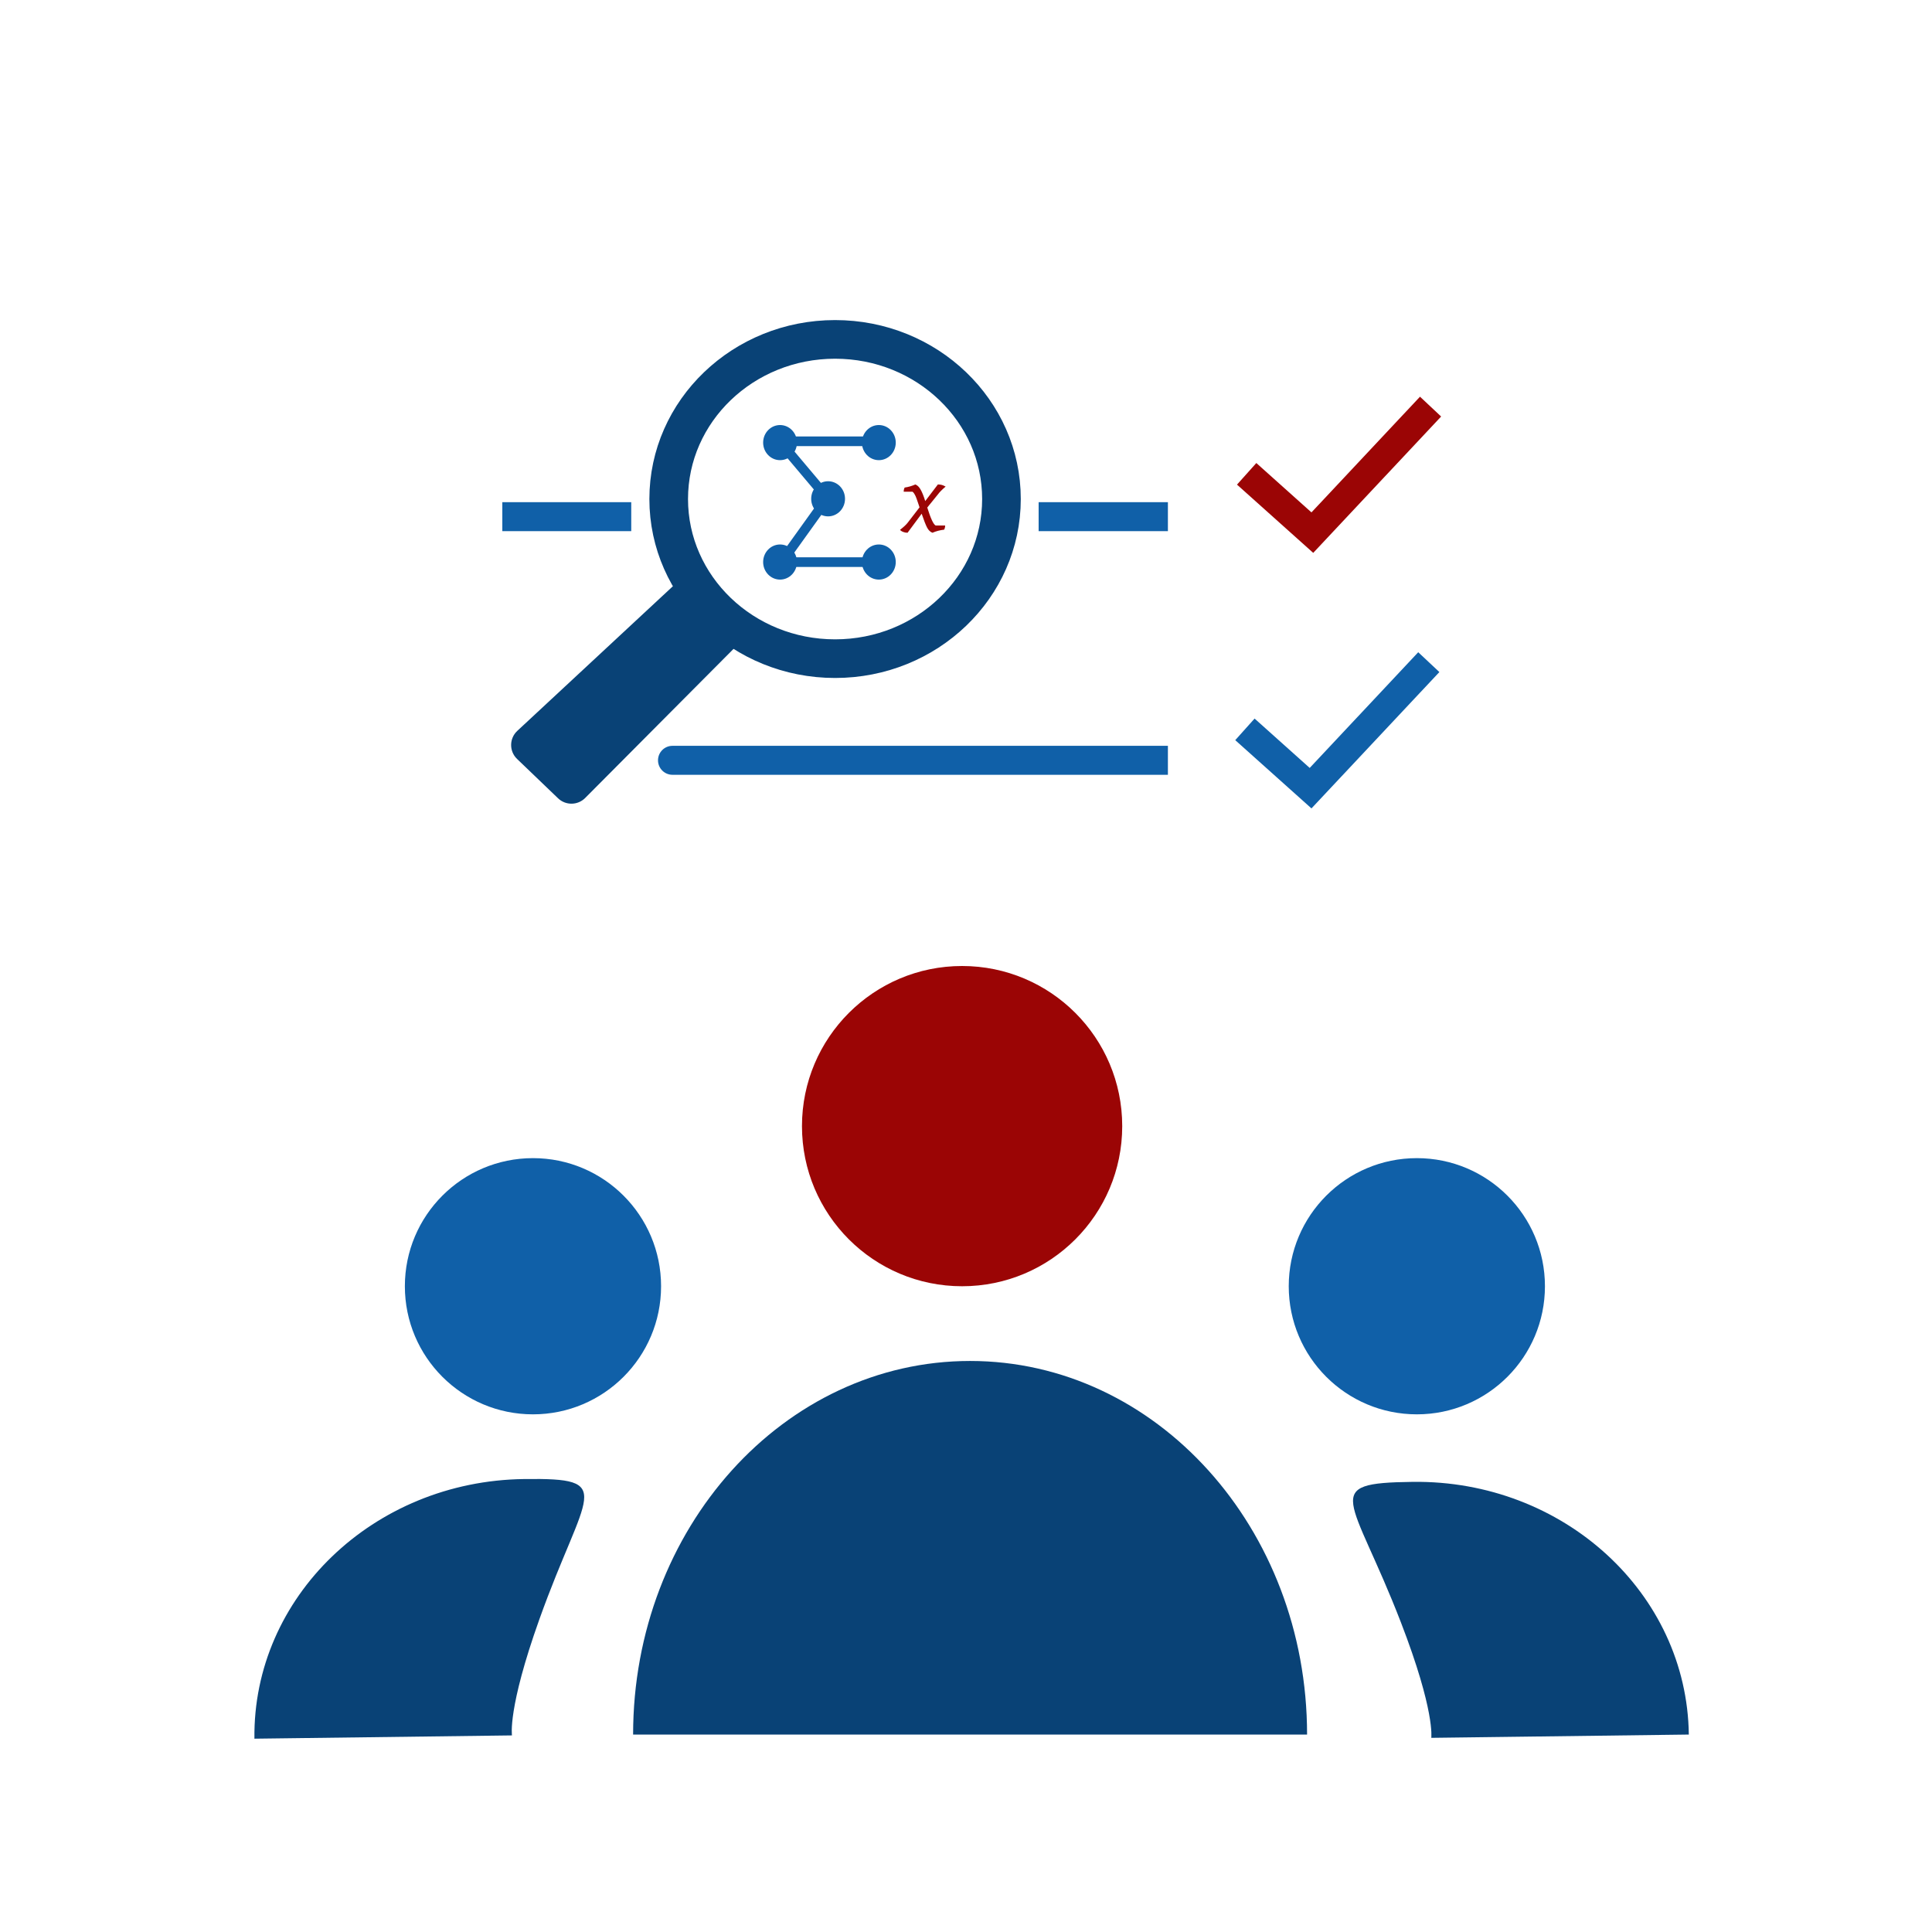 <svg width="200" height="200" viewBox="0 0 200 200" fill="none" xmlns="http://www.w3.org/2000/svg">
    <path d="M26.338 179.988C39.897 179.816 37.4 179.847 53.001 179.649C53.001 179.649 52.521 176.911 55.836 167.629C60.588 154.324 63.933 152.986 54.248 153.11C38.647 153.308 26.151 165.342 26.338 179.988Z" fill="#094276"/>
    <path d="M174.826 179.561C161.269 179.734 163.765 179.702 148.165 179.901C148.165 179.901 148.576 177.152 145.025 167.957C139.937 154.778 136.558 153.526 146.243 153.402C161.843 153.203 174.64 164.915 174.826 179.561Z" fill="#094276"/>
    <path d="M135.308 179.563C118.563 179.563 119.69 179.563 100.423 179.563C81.157 179.563 100.423 179.563 65.539 179.563C65.539 158.203 81.157 140.887 100.423 140.887C119.69 140.887 135.308 158.203 135.308 179.563Z" fill="#094276"/>
    <circle cx="99.596" cy="116.576" r="16.576" fill="#9B0505"/>
    <ellipse cx="55.173" cy="133.151" rx="13.261" ry="13.261" fill="#1060A8"/>
    <ellipse cx="146.671" cy="133.151" rx="13.261" ry="13.261" fill="#1060A8"/>
    <path d="M52 53.485H65.346M120.901 53.485H107.519" stroke="#1060A8" stroke-width="3"/>
    <path d="M69.617 77.207C68.788 77.207 68.117 77.879 68.117 78.707C68.117 79.536 68.788 80.207 69.617 80.207V77.207ZM69.617 80.207H120.901V77.207H69.617V80.207Z" fill="#1060A8"/>
    <path d="M86.447 68.684C76.678 68.684 68.723 61.081 68.723 51.659C68.723 42.237 76.678 34.634 86.447 34.634C96.216 34.634 104.171 42.237 104.171 51.659C104.171 61.081 96.216 68.684 86.447 68.684Z" stroke="black"/>
    <path d="M76.84 66.264C77.582 65.518 77.619 64.325 76.926 63.535L73.643 59.791C72.9 58.943 71.603 58.877 70.778 59.644L53.55 75.66C52.709 76.443 52.698 77.772 53.528 78.568L57.772 82.641C58.559 83.395 59.805 83.381 60.575 82.608L76.84 66.264Z" fill="#094276"/>
    <ellipse cx="17.224" cy="16.525" rx="17.224" ry="16.525" transform="matrix(-1 0 0 1 103.671 35.134)" stroke="#094276" stroke-width="4"/>
    <path d="M128.873 75.503L135.671 81.591L147.909 68.545" stroke="#1060A8" stroke-width="3"/>
    <path d="M129.054 49.05L135.853 55.138L148.091 42.092" stroke="#9B0505" stroke-width="3"/>
    <line x1="79.77" y1="58.191" x2="89.577" y2="58.191" stroke="#1060A8"/>
    <line x1="81.171" y1="45.682" x2="90.978" y2="45.682" stroke="#1060A8"/>
    <ellipse cx="90.978" cy="58.182" rx="1.751" ry="1.818" fill="#1060A8"/>
    <ellipse cx="80.751" cy="58.182" rx="1.751" ry="1.818" fill="#1060A8"/>
    <ellipse cx="80.751" cy="45.818" rx="1.751" ry="1.818" fill="#1060A8"/>
    <ellipse cx="85.725" cy="51.636" rx="1.751" ry="1.818" fill="#1060A8"/>
    <ellipse cx="90.978" cy="45.818" rx="1.751" ry="1.818" fill="#1060A8"/>
    <path d="M80.751 45.745L85.654 51.563" stroke="#1060A8"/>
    <path d="M80.751 58.4L85.654 51.564" stroke="#1060A8"/>
    <path d="M97.84 54.4C97.84 54.553 97.807 54.697 97.74 54.83C97.293 54.883 96.89 54.99 96.53 55.15C96.303 55.07 96.117 54.89 95.97 54.61C95.823 54.323 95.637 53.847 95.41 53.18L93.95 55.15C93.79 55.15 93.643 55.123 93.51 55.07C93.383 55.023 93.293 54.973 93.24 54.92L93.17 54.85C93.537 54.563 93.793 54.327 93.94 54.14L95.19 52.52L95.08 52.19C95.033 52.05 94.997 51.943 94.97 51.87C94.95 51.797 94.92 51.71 94.88 51.61C94.84 51.503 94.807 51.42 94.78 51.36C94.753 51.3 94.72 51.237 94.68 51.17C94.613 51.043 94.54 50.953 94.46 50.9H93.55C93.55 50.747 93.583 50.603 93.65 50.47C94.03 50.417 94.4 50.31 94.76 50.15C94.973 50.237 95.153 50.413 95.3 50.68C95.453 50.94 95.613 51.337 95.78 51.87L97.09 50.15C97.357 50.15 97.59 50.207 97.79 50.32L97.89 50.37C97.51 50.697 97.247 50.963 97.1 51.17L95.99 52.54C96.343 53.673 96.633 54.293 96.86 54.4H97.84Z" fill="#9B0505"/>
</svg>
